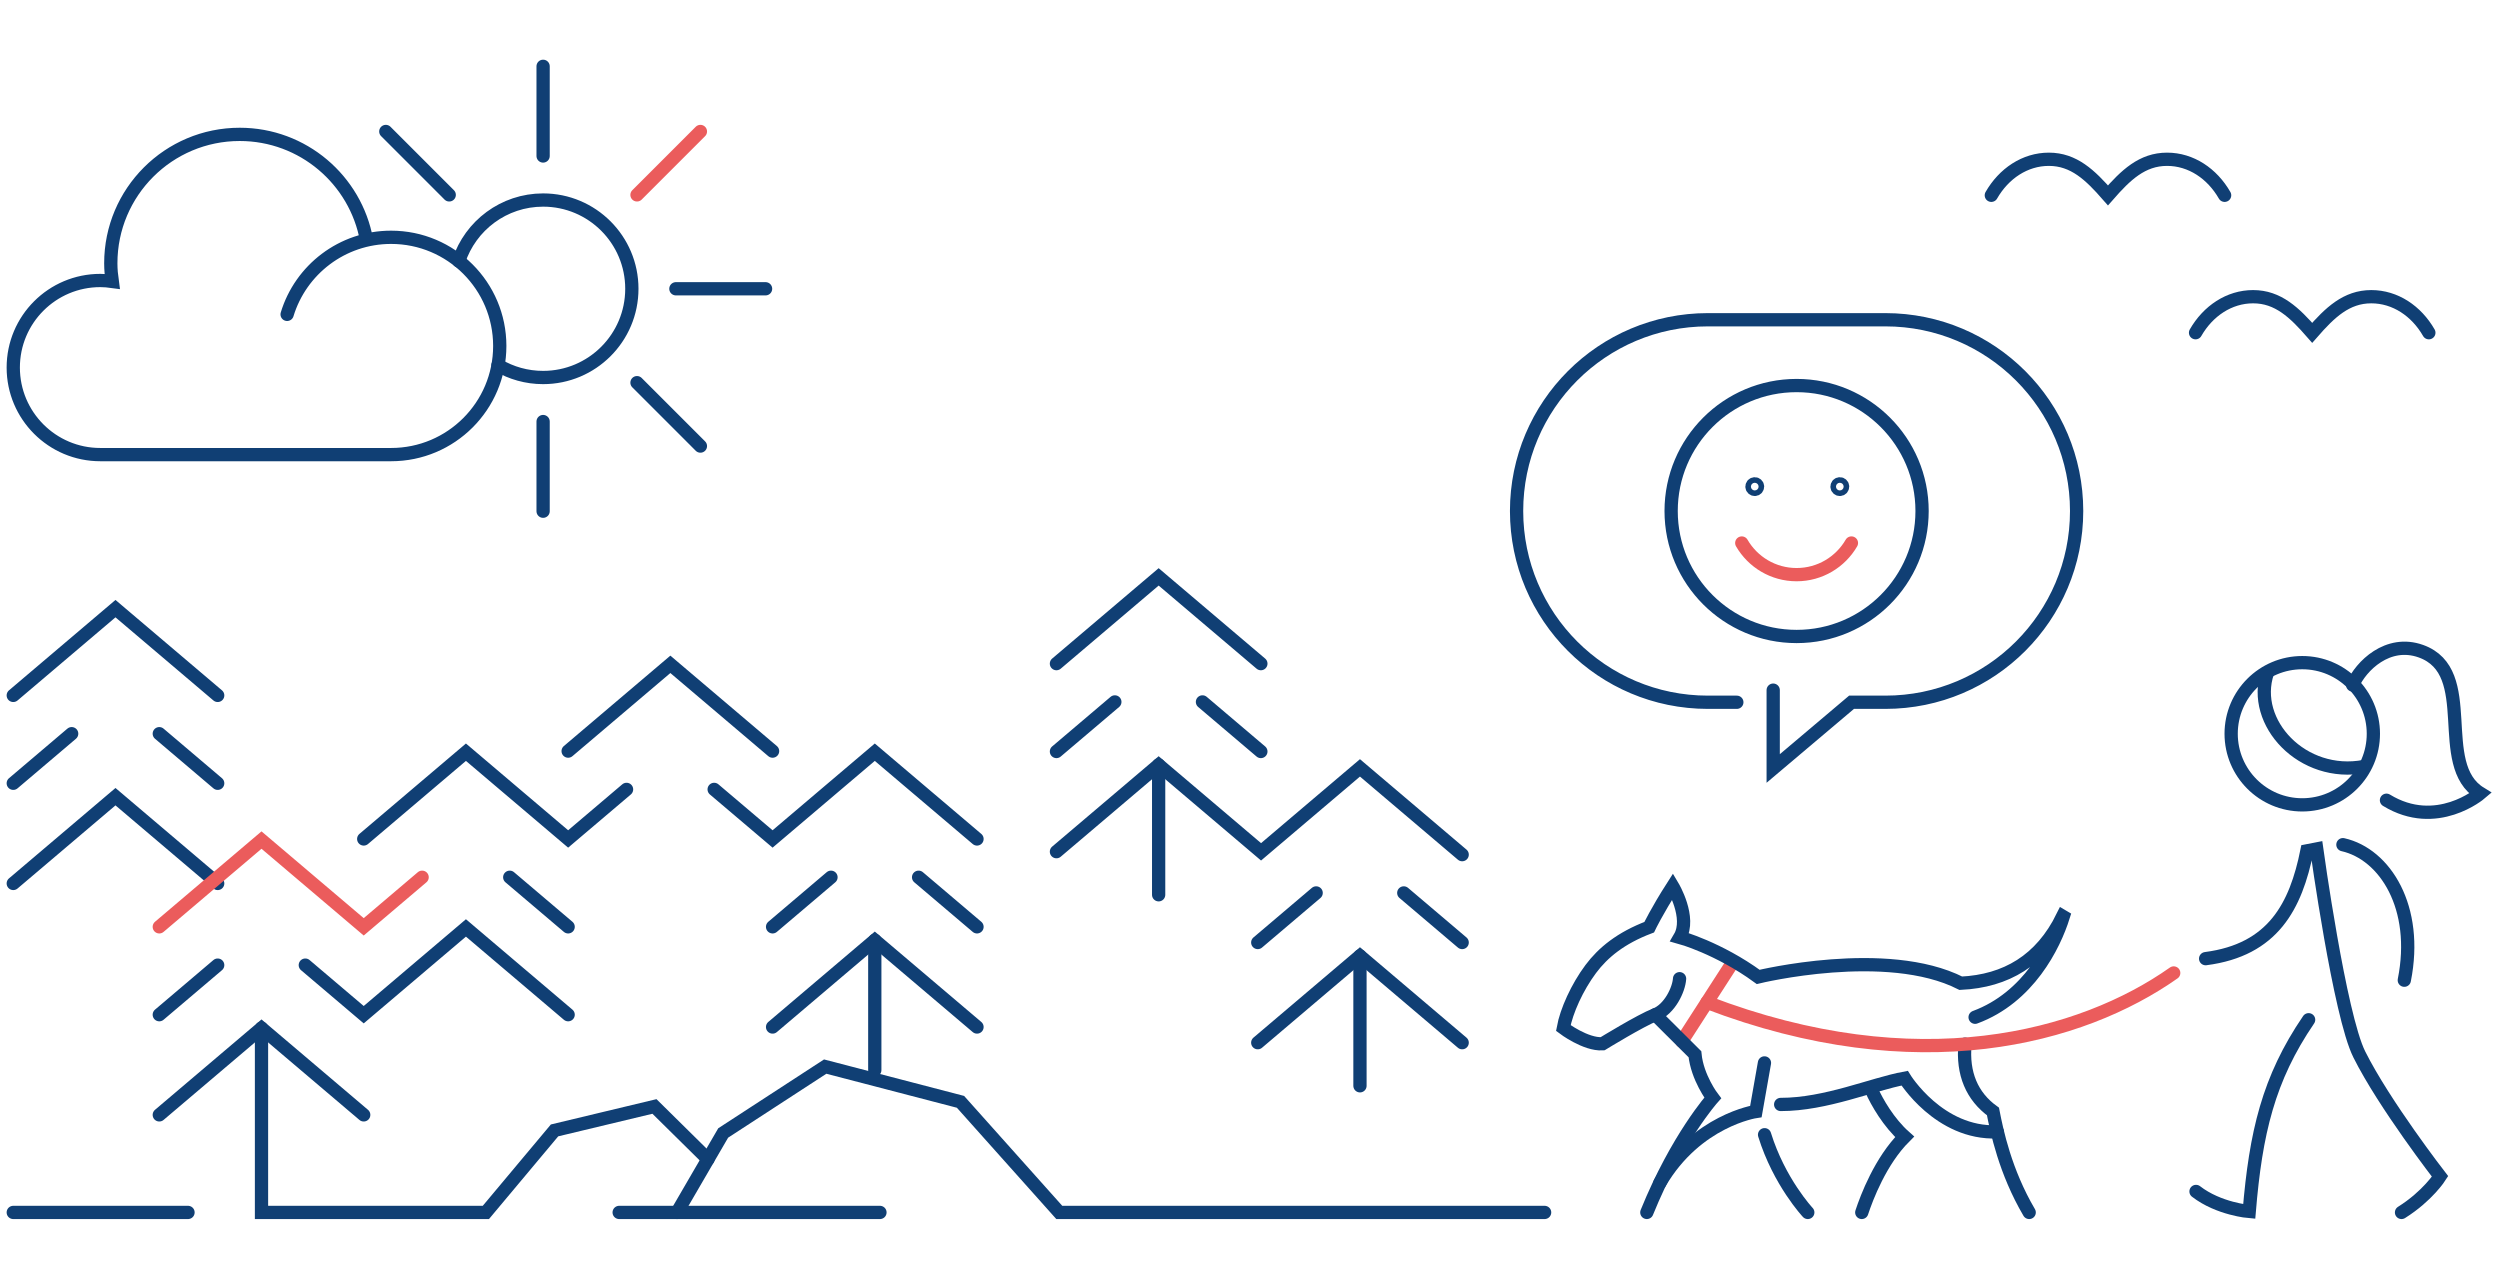 <svg width="377" height="192" viewBox="0 0 377 192" fill="none" xmlns="http://www.w3.org/2000/svg">
<path d="M354.781 103.299C356.008 100.466 360.069 96.406 365.074 98.2C373.793 101.325 366.962 115.292 374.045 119.636C374.045 119.636 367.435 125.302 359.88 120.675" stroke="#103F74" stroke-width="2" stroke-miterlimit="10" stroke-linecap="round"/>
<path d="M43.297 47.407C45.337 40.681 51.586 35.785 58.979 35.785C68.028 35.785 75.364 43.12 75.364 52.17C75.364 61.219 68.028 68.555 58.979 68.555H15.128C7.878 68.555 2 62.677 2 55.427C2 48.176 7.878 42.299 15.128 42.299C15.738 42.299 16.334 42.355 16.921 42.435C16.796 41.54 16.708 40.633 16.708 39.705C16.708 28.968 25.411 20.264 36.149 20.264C45.692 20.264 53.629 27.14 55.276 36.208" stroke="#103F74" stroke-width="2" stroke-miterlimit="10" stroke-linecap="round"/>
<path d="M69.186 39.365C70.942 34.022 75.971 30.165 81.901 30.165C89.292 30.165 95.283 36.156 95.283 43.547C95.283 50.937 89.292 56.928 81.901 56.928C79.417 56.928 77.09 56.251 75.097 55.072" stroke="#103F74" stroke-width="2" stroke-miterlimit="10" stroke-linecap="round"/>
<path d="M81.901 10V23.523" stroke="#103F74" stroke-width="2" stroke-miterlimit="10" stroke-linecap="round"/>
<path d="M105.622 19.826L96.059 29.389" stroke="#eb5c5c" stroke-width="2" stroke-miterlimit="10" stroke-linecap="round"/>
<path d="M115.448 43.547H101.924" stroke="#103F74" stroke-width="2" stroke-miterlimit="10" stroke-linecap="round"/>
<path d="M105.622 67.268L96.059 57.705" stroke="#103F74" stroke-width="2" stroke-miterlimit="10" stroke-linecap="round"/>
<path d="M81.901 77.092V63.569" stroke="#103F74" stroke-width="2" stroke-miterlimit="10" stroke-linecap="round"/>
<path d="M58.18 19.826L67.743 29.389" stroke="#103F74" stroke-width="2" stroke-miterlimit="10" stroke-linecap="round"/>
<path d="M335.473 29.45C333.592 26.173 330.408 24.018 326.795 24.018C323.027 24.018 320.556 26.41 317.882 29.468C315.208 26.41 312.737 24.018 308.969 24.018C305.357 24.018 302.172 26.173 300.291 29.45" stroke="#103F74" stroke-width="2" stroke-miterlimit="10" stroke-linecap="round"/>
<path d="M366.271 50.174C364.39 46.898 361.206 44.743 357.593 44.743C353.825 44.743 351.354 47.134 348.68 50.193C346.006 47.134 343.535 44.743 339.767 44.743C336.155 44.743 332.97 46.898 331.089 50.174" stroke="#103F74" stroke-width="2" stroke-miterlimit="10" stroke-linecap="round"/>
<path d="M138.524 132.289L147.332 139.766" stroke="#103F74" stroke-width="2" stroke-miterlimit="10" stroke-linecap="round"/>
<path d="M116.505 139.766L125.313 132.289" stroke="#103F74" stroke-width="2" stroke-miterlimit="10" stroke-linecap="round"/>
<path d="M116.505 154.874L131.918 141.79L147.332 154.874" stroke="#103F74" stroke-width="2" stroke-miterlimit="10" stroke-linecap="round"/>
<path d="M85.676 113.267L101.09 100.182L116.505 113.267" stroke="#103F74" stroke-width="2" stroke-miterlimit="10" stroke-linecap="round"/>
<path d="M107.695 119.04L116.505 126.516L131.918 113.432L147.332 126.516" stroke="#103F74" stroke-width="2" stroke-miterlimit="10" stroke-linecap="round"/>
<path d="M54.848 126.516L70.263 113.432L85.676 126.516L94.484 119.04" stroke="#103F74" stroke-width="2" stroke-miterlimit="10" stroke-linecap="round"/>
<path d="M76.868 132.289L85.676 139.766" stroke="#103F74" stroke-width="2" stroke-miterlimit="10" stroke-linecap="round"/>
<path d="M46.04 145.539L54.848 153.016L70.263 139.932L85.676 153.016" stroke="#103F74" stroke-width="2" stroke-miterlimit="10" stroke-linecap="round"/>
<path d="M24.02 153.016L32.828 145.539" stroke="#103F74" stroke-width="2" stroke-miterlimit="10" stroke-linecap="round"/>
<path d="M24.02 168.124L39.434 155.04L54.848 168.124" stroke="#103F74" stroke-width="2" stroke-miterlimit="10" stroke-linecap="round"/>
<path d="M24.02 110.64L32.828 118.118" stroke="#103F74" stroke-width="2" stroke-miterlimit="10" stroke-linecap="round"/>
<path d="M131.918 141.79V161.374" stroke="#103F74" stroke-width="2" stroke-miterlimit="10" stroke-linecap="round"/>
<path d="M2 182.835H28.352" stroke="#103F74" stroke-width="2" stroke-miterlimit="10" stroke-linecap="round"/>
<path d="M2 104.867L17.414 91.783L32.828 104.867" stroke="#103F74" stroke-width="2" stroke-miterlimit="10" stroke-linecap="round"/>
<path d="M10.808 110.64L2 118.118" stroke="#103F74" stroke-width="2" stroke-miterlimit="10" stroke-linecap="round"/>
<path d="M2 133.224L17.414 120.14L32.828 133.224" stroke="#103F74" stroke-width="2" stroke-miterlimit="10" stroke-linecap="round"/>
<path d="M24.02 139.766L39.434 126.682L54.848 139.766L63.656 132.289" stroke="#eb5c5c" stroke-width="2" stroke-miterlimit="10" stroke-linecap="round"/>
<path d="M39.434 155.04V182.835H73.269L83.624 170.465L98.692 166.854L106.756 174.811" stroke="#103F74" stroke-width="2" stroke-miterlimit="10" stroke-linecap="round"/>
<path d="M93.37 182.835H132.697" stroke="#103F74" stroke-width="2" stroke-miterlimit="10" stroke-linecap="round"/>
<path d="M232.928 182.835H159.74L144.842 166.156L124.439 160.842L109.056 170.852L102.092 182.835" stroke="#103F74" stroke-width="2" stroke-miterlimit="10" stroke-linecap="round"/>
<path d="M181.331 105.849L190.139 113.326" stroke="#103F74" stroke-width="2" stroke-miterlimit="10" stroke-linecap="round"/>
<path d="M159.311 113.326L168.119 105.849" stroke="#103F74" stroke-width="2" stroke-miterlimit="10" stroke-linecap="round"/>
<path d="M159.311 100.076L174.724 86.992L190.139 100.076" stroke="#103F74" stroke-width="2" stroke-miterlimit="10" stroke-linecap="round"/>
<path d="M174.724 115.348V134.933" stroke="#103F74" stroke-width="2" stroke-miterlimit="10" stroke-linecap="round"/>
<path d="M211.688 134.653L220.496 142.13" stroke="#103F74" stroke-width="2" stroke-miterlimit="10" stroke-linecap="round"/>
<path d="M189.668 142.13L198.476 134.653" stroke="#103F74" stroke-width="2" stroke-miterlimit="10" stroke-linecap="round"/>
<path d="M189.668 157.237L205.082 144.153L220.496 157.237" stroke="#103F74" stroke-width="2" stroke-miterlimit="10" stroke-linecap="round"/>
<path d="M159.311 128.432L174.724 115.348L190.167 128.457L205.082 115.795L220.496 128.88" stroke="#103F74" stroke-width="2" stroke-miterlimit="10" stroke-linecap="round"/>
<path d="M205.083 144.153V163.738" stroke="#103F74" stroke-width="2" stroke-miterlimit="10" stroke-linecap="round"/>
<path d="M270.928 95.981C281.377 95.981 289.849 87.51 289.849 77.061C289.849 66.611 281.377 58.14 270.928 58.14C260.478 58.14 252.007 66.611 252.007 77.061C252.007 87.51 260.478 95.981 270.928 95.981Z" stroke="#103F74" stroke-width="2" stroke-miterlimit="10" stroke-linecap="round"/>
<path d="M262.659 81.886C264.309 84.739 267.394 86.657 270.927 86.657C274.46 86.657 277.546 84.738 279.196 81.885" stroke="#eb5c5c" stroke-width="2" stroke-miterlimit="10" stroke-linecap="round"/>
<path d="M277.444 73.801C277.677 73.801 277.865 73.613 277.865 73.381C277.865 73.148 277.677 72.96 277.444 72.96C277.212 72.96 277.024 73.148 277.024 73.381C277.024 73.613 277.212 73.801 277.444 73.801Z" stroke="#103F74" stroke-width="2" stroke-miterlimit="10" stroke-linecap="round"/>
<path d="M264.617 73.801C264.85 73.801 265.038 73.613 265.038 73.381C265.038 73.148 264.85 72.96 264.617 72.96C264.385 72.96 264.197 73.148 264.197 73.381C264.197 73.613 264.385 73.801 264.617 73.801Z" stroke="#103F74" stroke-width="2" stroke-miterlimit="10" stroke-linecap="round"/>
<path d="M267.398 104.073V115.887L279.212 105.901H284.313C300.243 105.901 313.155 92.989 313.155 77.059C313.155 61.13 300.243 48.218 284.313 48.218H257.541C241.612 48.218 228.7 61.13 228.7 77.059C228.7 92.989 241.612 105.901 257.541 105.901H261.914" stroke="#103F74" stroke-width="2" stroke-miterlimit="10" stroke-linecap="round"/>
<path d="M261.212 145.244L253.622 157.018" stroke="#eb5c5c" stroke-width="2" stroke-miterlimit="10" stroke-linecap="round"/>
<path d="M249.61 153.022L255.597 158.983C255.941 162.517 258.281 165.571 258.281 165.571C258.281 165.571 252.918 171.561 248.342 182.834" stroke="#103F74" stroke-width="2" stroke-miterlimit="10" stroke-linecap="round"/>
<path d="M266.081 160.288L264.789 167.611C264.789 167.611 255.821 168.947 250.303 178.39" stroke="#103F74" stroke-width="2" stroke-miterlimit="10" stroke-linecap="round"/>
<path d="M268.524 166.553C275.369 166.553 282.248 163.522 287.219 162.591C287.219 162.591 292.416 171.044 301.201 170.682" stroke="#103F74" stroke-width="2" stroke-miterlimit="10" stroke-linecap="round"/>
<path d="M296.322 157.459C295.908 161.896 297.379 165.331 300.539 167.612C301.117 170.572 302.373 176.661 306.001 182.835" stroke="#103F74" stroke-width="2" stroke-miterlimit="10" stroke-linecap="round"/>
<path d="M272.614 182.835C272.614 182.835 268.307 178.245 266.097 171.115" stroke="#103F74" stroke-width="2" stroke-miterlimit="10" stroke-linecap="round"/>
<path d="M280.754 182.835C281.493 180.591 283.579 175.071 287.218 171.431C284.831 169.309 283.036 166.208 282.214 164.338" stroke="#103F74" stroke-width="2" stroke-miterlimit="10" stroke-linecap="round"/>
<path d="M253.279 147.587C253.171 149.252 251.774 152.188 249.61 153.022C247.445 153.856 241.666 157.401 241.666 157.401C239.096 157.558 235.749 155.029 235.749 155.029C236.221 152.436 237.841 148.872 239.881 146.134C241.738 143.644 244.422 141.445 248.701 139.821C248.701 139.821 249.862 137.385 252.246 133.663C252.246 133.663 255.063 138.378 253.314 141.351C253.314 141.351 259.132 142.938 265.137 147.319C265.137 147.319 284.496 142.592 295.693 148.272C302.511 147.942 307.796 144.845 311.059 138.18L311.141 138.228C309.761 142.623 305.905 150.419 297.846 153.4" stroke="#103F74" stroke-width="2" stroke-miterlimit="10" stroke-linecap="round"/>
<path d="M347.181 121.373C353.103 121.373 357.904 116.572 357.904 110.65C357.904 104.728 353.103 99.927 347.181 99.927C341.259 99.927 336.458 104.728 336.458 110.65C336.458 116.572 341.259 121.373 347.181 121.373Z" stroke="#103F74" stroke-width="2" stroke-miterlimit="10" stroke-linecap="round"/>
<path d="M362.15 182.835C366.096 180.358 367.963 177.405 367.963 177.405C367.963 177.405 359.56 166.566 355.783 159.011C352.817 153.08 349.355 128.021 349.355 128.021L347.889 128.304C346.207 136.632 342.807 143.243 332.608 144.565" stroke="#103F74" stroke-width="2" stroke-miterlimit="10" stroke-linecap="round"/>
<path d="M331.159 179.671C334.589 182.325 339.182 182.698 339.182 182.698C340.168 170.86 342.06 162.687 348.14 153.778" stroke="#103F74" stroke-width="2" stroke-miterlimit="10" stroke-linecap="round"/>
<path d="M362.569 147.816C364.763 136.843 359.666 128.814 353.31 127.377" stroke="#103F74" stroke-width="2" stroke-miterlimit="10" stroke-linecap="round"/>
<path d="M341.938 101.411C339.388 108.966 347.226 117.37 356.575 115.576" stroke="#103F74" stroke-width="2" stroke-miterlimit="10" stroke-linecap="round"/>
<path d="M327.796 146.723C313.895 156.515 289.137 163.315 257.404 151.152" stroke="#eb5c5c" stroke-width="2" stroke-miterlimit="10" stroke-linecap="round"/>
</svg>
